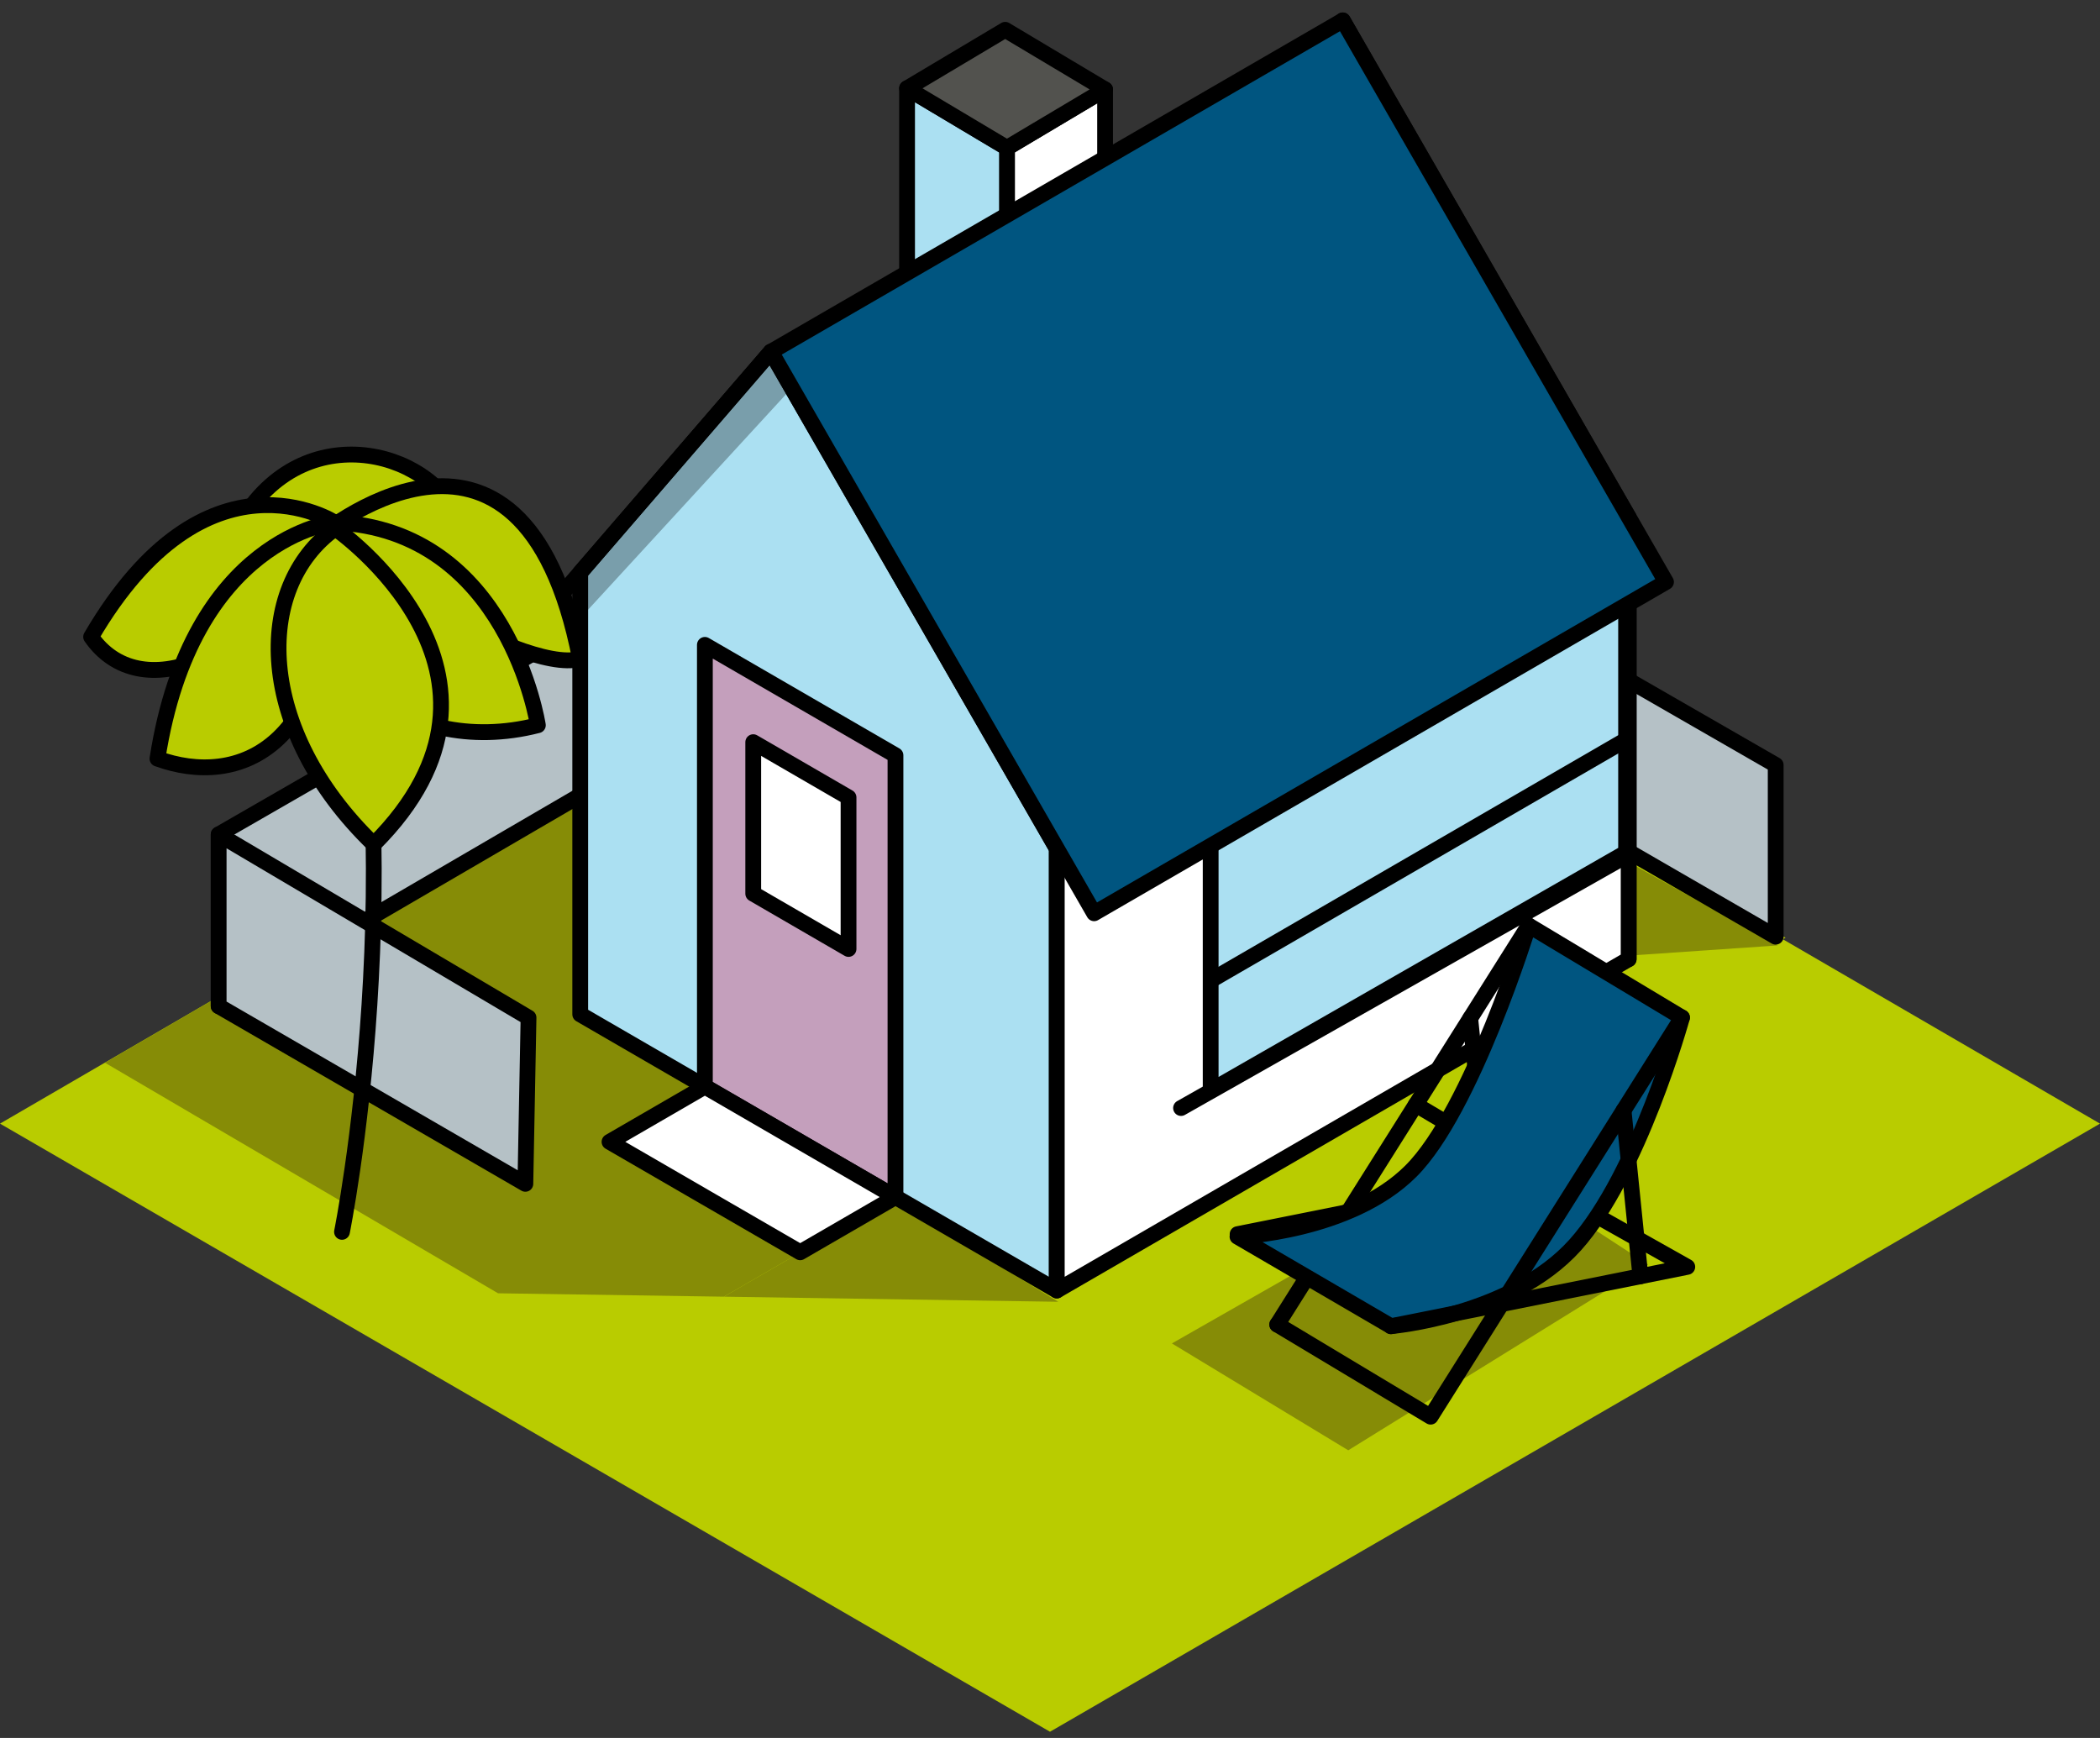 <?xml version="1.0" encoding="UTF-8"?>
<svg xmlns="http://www.w3.org/2000/svg" xmlns:xlink="http://www.w3.org/1999/xlink" width="145px" height="120px" viewBox="0 0 145 120" version="1.1">
<rect x="0" y="0" width="145" height="120" fill="#333333" stroke="none"/>
<g id="surface1">
<path style=" stroke:none;fill-rule:nonzero;fill:rgb(72.549%,80%,0%);fill-opacity:1;" d="M 0 77.582 L 72.504 35.434 L 145 77.582 C 145 77.582 72.504 119.574 72.5 119.57 Z M 0 77.582 "/>
<path style=" stroke:none;fill-rule:nonzero;fill:rgb(52.549%,54.902%,2.353%);fill-opacity:1;" d="M 80.918 92.758 L 93.094 100.137 L 113.801 87.312 L 102.91 80.215 Z M 80.918 92.758 "/>
<path style=" stroke:none;fill-rule:nonzero;fill:rgb(52.549%,54.902%,2.353%);fill-opacity:1;" d="M 34.391 89.297 L 7.25 73.379 L 29 60.723 L 63.809 77.008 L 61.848 82.66 L 49.984 89.531 Z M 34.391 89.297 "/>
<path style=" stroke:none;fill-rule:nonzero;fill:rgb(52.549%,54.902%,2.353%);fill-opacity:1;" d="M 62.352 68 L 35.742 82.035 L 14.547 69.77 C 14.695 69.859 56.523 45.246 56.523 45.246 Z M 62.352 68 "/>
<path style="fill-rule:nonzero;fill:rgb(70.98%,75.686%,77.647%);fill-opacity:1;stroke-width:0.902;stroke-linecap:round;stroke-linejoin:round;stroke:rgb(0%,0%,0%);stroke-opacity:1;stroke-miterlimit:4;" d="M 12.498 57.318 L 12.498 47.537 L 38.395 32.671 L 37.594 42.736 Z M 12.498 57.318 " transform="matrix(1.208,0,0,1.212,0,0)"/>
<path style="fill-rule:nonzero;fill:rgb(100%,100%,100%);fill-opacity:1;stroke-width:0.902;stroke-linecap:round;stroke-linejoin:round;stroke:rgb(0%,0%,0%);stroke-opacity:1;stroke-miterlimit:4;" d="M 63.165 13.7 L 63.165 5.095 L 57.556 8.424 L 57.556 17.116 Z M 63.165 13.7 " transform="matrix(1.208,0,0,1.212,0,0)"/>
<path style="fill-rule:nonzero;fill:rgb(67.059%,87.843%,94.902%);fill-opacity:1;stroke-width:0.902;stroke-linecap:round;stroke-linejoin:round;stroke:rgb(0%,0%,0%);stroke-opacity:1;stroke-miterlimit:4;" d="M 57.556 8.424 L 51.847 5.031 L 51.847 15.997 L 57.556 17.116 Z M 57.556 8.424 " transform="matrix(1.208,0,0,1.212,0,0)"/>
<path style="fill-rule:nonzero;fill:rgb(32.157%,32.157%,30.588%);fill-opacity:1;stroke-width:0.902;stroke-linecap:round;stroke-linejoin:round;stroke:rgb(0%,0%,0%);stroke-opacity:1;stroke-miterlimit:4;" d="M 63.165 5.095 L 57.456 1.698 L 51.847 5.031 L 57.556 8.424 Z M 63.165 5.095 " transform="matrix(1.208,0,0,1.212,0,0)"/>
<path style=" stroke:none;fill-rule:nonzero;fill:rgb(72.549%,80%,0%);fill-opacity:1;" d="M 123.289 64.746 L 64.734 98.219 L 49.984 89.531 L 109.328 56.969 Z M 123.289 64.746 "/>
<path style=" stroke:none;fill-rule:nonzero;fill:rgb(52.549%,54.902%,2.353%);fill-opacity:1;" d="M 111.863 66.023 L 98.613 58.727 L 100.43 52.824 L 122.754 65.277 Z M 111.863 66.023 "/>
<path style=" stroke:none;fill-rule:nonzero;fill:rgb(52.549%,54.902%,2.353%);fill-opacity:1;" d="M 73.074 89.883 L 49.984 89.531 L 61.52 82.852 Z M 73.074 89.883 "/>
<path style="fill-rule:nonzero;fill:rgb(70.98%,75.686%,77.647%);fill-opacity:1;stroke-width:0.902;stroke-linecap:round;stroke-linejoin:round;stroke:rgb(0%,0%,0%);stroke-opacity:1;stroke-miterlimit:4;" d="M 101.496 53.361 L 101.496 43.58 L 85.675 34.505 L 85.675 44.244 Z M 101.496 53.361 " transform="matrix(1.208,0,0,1.212,0,0)"/>
<path style=" stroke:none;fill-rule:nonzero;fill:rgb(67.059%,87.843%,94.902%);fill-opacity:1;" d="M 40.074 70.043 L 72.988 89.113 L 72.988 58.605 L 53.238 24.289 L 40.074 39.543 Z M 40.074 70.043 "/>
<path style=" stroke:none;fill-rule:nonzero;fill:rgb(47.451%,61.961%,67.059%);fill-opacity:1;" d="M 40.074 42.676 L 54.676 26.785 L 53.238 24.289 L 40.074 39.543 Z M 40.074 42.676 "/>
<path style="fill:none;stroke-width:0.902;stroke-linecap:round;stroke-linejoin:round;stroke:rgb(0%,0%,0%);stroke-opacity:1;stroke-miterlimit:4;" d="M 33.165 57.785 L 60.404 73.518 L 60.404 48.35 L 44.059 20.038 L 33.165 32.623 Z M 33.165 57.785 " transform="matrix(1.208,0,0,1.212,0,0)"/>
<path style="fill-rule:nonzero;fill:rgb(100%,100%,100%);fill-opacity:1;stroke-width:0.902;stroke-linecap:round;stroke-linejoin:round;stroke:rgb(0%,0%,0%);stroke-opacity:1;stroke-miterlimit:4;" d="M 65.851 38.914 L 93.091 54.643 L 93.091 29.474 L 76.746 1.163 L 65.851 13.748 Z M 65.851 38.914 " transform="matrix(1.208,0,0,1.212,0,0)"/>
<path style="fill-rule:nonzero;fill:rgb(100%,100%,100%);fill-opacity:1;stroke-width:0.902;stroke-linecap:round;stroke-linejoin:round;stroke:rgb(0%,0%,0%);stroke-opacity:1;stroke-miterlimit:4;" d="M 60.404 48.35 L 93.091 29.478 L 93.091 54.643 L 60.404 73.518 Z M 60.404 48.35 " transform="matrix(1.208,0,0,1.212,0,0)"/>
<path style=" stroke:none;fill-rule:nonzero;fill:rgb(67.059%,87.843%,94.902%);fill-opacity:1;" d="M 83.785 56.465 L 83.617 75.309 L 112.305 59.109 L 111.766 41.293 Z M 83.785 56.465 "/>
<path style="fill:none;stroke-width:0.902;stroke-linecap:round;stroke-linejoin:round;stroke:rgb(0%,0%,0%);stroke-opacity:1;stroke-miterlimit:4;" d="M 69.2 45.8 L 69.2 62.13 L 92.945 48.565 L 92.945 32.088 Z M 69.2 45.8 " transform="matrix(1.208,0,0,1.212,0,0)"/>
<path style="fill-rule:nonzero;fill:rgb(0%,33.333%,50.196%);fill-opacity:1;stroke-width:0.902;stroke-linecap:round;stroke-linejoin:round;stroke:rgb(0%,0%,0%);stroke-opacity:1;stroke-miterlimit:4;" d="M 76.755 1.163 L 44.069 20.035 L 62.538 52.027 L 95.227 33.155 Z M 76.755 1.163 " transform="matrix(1.208,0,0,1.212,0,0)"/>
<path style="fill:none;stroke-width:0.902;stroke-linecap:round;stroke-linejoin:round;stroke:rgb(0%,0%,0%);stroke-opacity:1;stroke-miterlimit:4;" d="M 44.059 20.038 L 30.976 35.146 " transform="matrix(1.208,0,0,1.212,0,0)"/>
<path style="fill-rule:nonzero;fill:rgb(76.863%,62.353%,73.725%);fill-opacity:1;stroke-width:0.902;stroke-linecap:round;stroke-linejoin:round;stroke:rgb(0%,0%,0%);stroke-opacity:1;stroke-miterlimit:4;" d="M 51.184 68.195 L 51.184 43.029 L 40.29 36.738 L 40.29 61.904 Z M 51.184 68.195 " transform="matrix(1.208,0,0,1.212,0,0)"/>
<path style="fill-rule:nonzero;fill:rgb(100%,100%,100%);fill-opacity:1;stroke-width:0.902;stroke-linecap:round;stroke-linejoin:round;stroke:rgb(0%,0%,0%);stroke-opacity:1;stroke-miterlimit:4;" d="M 43.054 42.281 L 43.054 50.912 L 48.501 54.06 L 48.501 45.427 Z M 43.054 42.281 " transform="matrix(1.208,0,0,1.212,0,0)"/>
<path style="fill:none;stroke-width:0.902;stroke-linecap:round;stroke-linejoin:round;stroke:rgb(0%,0%,0%);stroke-opacity:1;stroke-miterlimit:4;" d="M 92.942 48.765 L 67.506 63.122 " transform="matrix(1.208,0,0,1.212,0,0)"/>
<path style="fill:none;stroke-width:0.902;stroke-linecap:round;stroke-linejoin:round;stroke:rgb(0%,0%,0%);stroke-opacity:1;stroke-miterlimit:4;" d="M 69.388 55.746 L 92.942 42.146 " transform="matrix(1.208,0,0,1.212,0,0)"/>
<path style="fill-rule:nonzero;fill:rgb(100%,100%,100%);fill-opacity:1;stroke-width:0.902;stroke-linecap:round;stroke-linejoin:round;stroke:rgb(0%,0%,0%);stroke-opacity:1;stroke-miterlimit:4;" d="M 51.184 68.195 L 45.737 71.34 L 34.839 65.049 L 40.29 61.901 Z M 51.184 68.195 " transform="matrix(1.208,0,0,1.212,0,0)"/>
<path style="fill-rule:nonzero;fill:rgb(70.98%,75.686%,77.647%);fill-opacity:1;stroke-width:0.902;stroke-linecap:round;stroke-linejoin:round;stroke:rgb(0%,0%,0%);stroke-opacity:1;stroke-miterlimit:4;" d="M 12.498 47.537 L 30.21 57.972 L 30.029 67.441 L 12.498 57.318 Z M 12.498 47.537 " transform="matrix(1.208,0,0,1.212,0,0)"/>
<path style="fill-rule:nonzero;fill:rgb(72.549%,80%,0%);fill-opacity:1;stroke-width:0.902;stroke-linecap:round;stroke-linejoin:round;stroke:rgb(0%,0%,0%);stroke-opacity:1;stroke-miterlimit:4;" d="M 26.308 29.945 C 25.089 25.849 17.654 23.554 13.894 29.532 C 10.138 35.514 20.101 35.523 20.101 35.523 Z M 26.308 29.945 " transform="matrix(1.208,0,0,1.212,0,0)"/>
<path style=" stroke:none;fill-rule:nonzero;fill:rgb(72.549%,80%,0%);fill-opacity:1;" d="M 21.746 37.262 C 21.746 37.262 36.039 24.871 40.062 45.5 C 35.859 46.652 21.746 37.262 21.746 37.262 Z M 21.746 37.262 "/>
<path style="fill:none;stroke-width:0.902;stroke-linecap:round;stroke-linejoin:round;stroke:rgb(0%,0%,0%);stroke-opacity:1;stroke-miterlimit:4;" d="M 17.997 30.741 C 17.997 30.741 29.825 20.519 33.155 37.538 C 29.677 38.491 17.997 30.741 17.997 30.741 Z M 17.997 30.741 " transform="matrix(1.208,0,0,1.212,0,0)"/>
<path style="fill:none;stroke-width:0.902;stroke-linecap:round;stroke-linejoin:round;stroke:rgb(0%,0%,0%);stroke-opacity:1;stroke-miterlimit:4;" d="M 19.548 70.177 C 19.548 70.177 23.829 49.033 19.251 30.103 " transform="matrix(1.208,0,0,1.212,0,0)"/>
<path style=" stroke:none;fill-rule:nonzero;fill:rgb(72.549%,80%,0%);fill-opacity:1;" d="M 23.117 36.082 C 23.117 36.082 14.258 30.332 6.293 43.977 C 9.574 48.707 17.434 46.074 23.113 36.074 "/>
<path style="fill:none;stroke-width:0.902;stroke-linecap:round;stroke-linejoin:round;stroke:rgb(0%,0%,0%);stroke-opacity:1;stroke-miterlimit:4;" d="M 19.131 29.768 C 19.131 29.768 11.8 25.024 5.208 36.281 C 7.923 40.19 14.428 38.021 19.131 29.768 Z M 19.131 29.768 " transform="matrix(1.208,0,0,1.212,0,0)"/>
<path style=" stroke:none;fill-rule:nonzero;fill:rgb(72.549%,80%,0%);fill-opacity:1;" d="M 23.117 36.07 C 23.117 36.07 13.258 37.066 10.875 52.387 C 16.281 54.344 23.652 52.137 23.117 36.07 Z M 23.117 36.07 "/>
<path style="fill:none;stroke-width:0.902;stroke-linecap:round;stroke-linejoin:round;stroke:rgb(0%,0%,0%);stroke-opacity:1;stroke-miterlimit:4;" d="M 19.131 29.758 C 19.131 29.758 10.972 30.58 9 43.219 C 13.471 44.84 19.565 43.013 19.131 29.758 Z M 19.131 29.758 " transform="matrix(1.208,0,0,1.212,0,0)"/>
<path style=" stroke:none;fill-rule:nonzero;fill:rgb(72.549%,80%,0%);fill-opacity:1;" d="M 37.148 50.078 C 37.148 50.078 35.113 36.559 23.113 36.074 C 19.391 45.676 27.848 52.469 37.148 50.078 Z M 37.148 50.078 "/>
<path style="fill:none;stroke-width:0.902;stroke-linecap:round;stroke-linejoin:round;stroke:rgb(0%,0%,0%);stroke-opacity:1;stroke-miterlimit:4;" d="M 30.744 41.314 C 30.744 41.314 29.059 30.161 19.128 29.761 C 16.047 37.679 23.046 43.283 30.744 41.314 Z M 30.744 41.314 " transform="matrix(1.208,0,0,1.212,0,0)"/>
<path style="fill-rule:nonzero;fill:rgb(72.549%,80%,0%);fill-opacity:1;stroke-width:0.902;stroke-linecap:round;stroke-linejoin:round;stroke:rgb(0%,0%,0%);stroke-opacity:1;stroke-miterlimit:4;" d="M 19.164 30.103 C 19.164 30.103 31.154 38.375 21.362 48.098 C 14.628 41.621 14.447 33.464 19.164 30.103 Z M 19.164 30.103 " transform="matrix(1.208,0,0,1.212,0,0)"/>
<path style="fill:none;stroke-width:0.902;stroke-linecap:round;stroke-linejoin:round;stroke:rgb(0%,0%,0%);stroke-opacity:1;stroke-miterlimit:4;" d="M 87.378 52.723 L 73.005 75.458 " transform="matrix(1.208,0,0,1.212,0,0)"/>
<path style="fill:none;stroke-width:0.902;stroke-linecap:round;stroke-linejoin:round;stroke:rgb(0%,0%,0%);stroke-opacity:1;stroke-miterlimit:4;" d="M 70.739 70.309 L 87.679 66.925 L 80.926 62.932 " transform="matrix(1.208,0,0,1.212,0,0)"/>
<path style="fill:none;stroke-width:0.902;stroke-linecap:round;stroke-linejoin:round;stroke:rgb(0%,0%,0%);stroke-opacity:1;stroke-miterlimit:4;" d="M 84.036 58.011 L 85.002 67.46 " transform="matrix(1.208,0,0,1.212,0,0)"/>
<path style=" stroke:none;fill-rule:nonzero;fill:rgb(0%,33.333%,50.196%);fill-opacity:1;" d="M 116.172 70.266 L 105.582 63.906 C 105.582 63.906 101.668 76.664 97.445 80.871 C 93.23 85.082 85.469 85.395 85.469 85.395 L 96.066 91.574 C 96.066 91.574 104.375 90.879 108.785 85.98 C 113.191 81.082 116.172 70.262 116.172 70.262 "/>
<path style="fill:none;stroke-width:0.902;stroke-linecap:round;stroke-linejoin:round;stroke:rgb(0%,0%,0%);stroke-opacity:1;stroke-miterlimit:4;" d="M 96.142 57.969 L 87.378 52.723 C 87.378 52.723 84.139 63.248 80.644 66.719 C 77.156 70.193 70.733 70.45 70.733 70.45 L 79.503 75.549 C 79.503 75.549 86.379 74.975 90.029 70.934 C 93.676 66.893 96.142 57.969 96.142 57.969 Z M 96.142 57.969 " transform="matrix(1.208,0,0,1.212,0,0)"/>
<path style="fill:none;stroke-width:0.902;stroke-linecap:round;stroke-linejoin:round;stroke:rgb(0%,0%,0%);stroke-opacity:1;stroke-miterlimit:4;" d="M 96.142 57.969 L 81.773 80.705 L 73.005 75.458 " transform="matrix(1.208,0,0,1.212,0,0)"/>
<path style="fill:none;stroke-width:0.902;stroke-linecap:round;stroke-linejoin:round;stroke:rgb(0%,0%,0%);stroke-opacity:1;stroke-miterlimit:4;" d="M 79.503 75.555 L 96.443 72.171 L 91.39 69.339 " transform="matrix(1.208,0,0,1.212,0,0)"/>
<path style="fill:none;stroke-width:0.902;stroke-linecap:round;stroke-linejoin:round;stroke:rgb(0%,0%,0%);stroke-opacity:1;stroke-miterlimit:4;" d="M 92.8 63.258 L 93.763 72.706 " transform="matrix(1.208,0,0,1.212,0,0)"/>
</g>
</svg>
